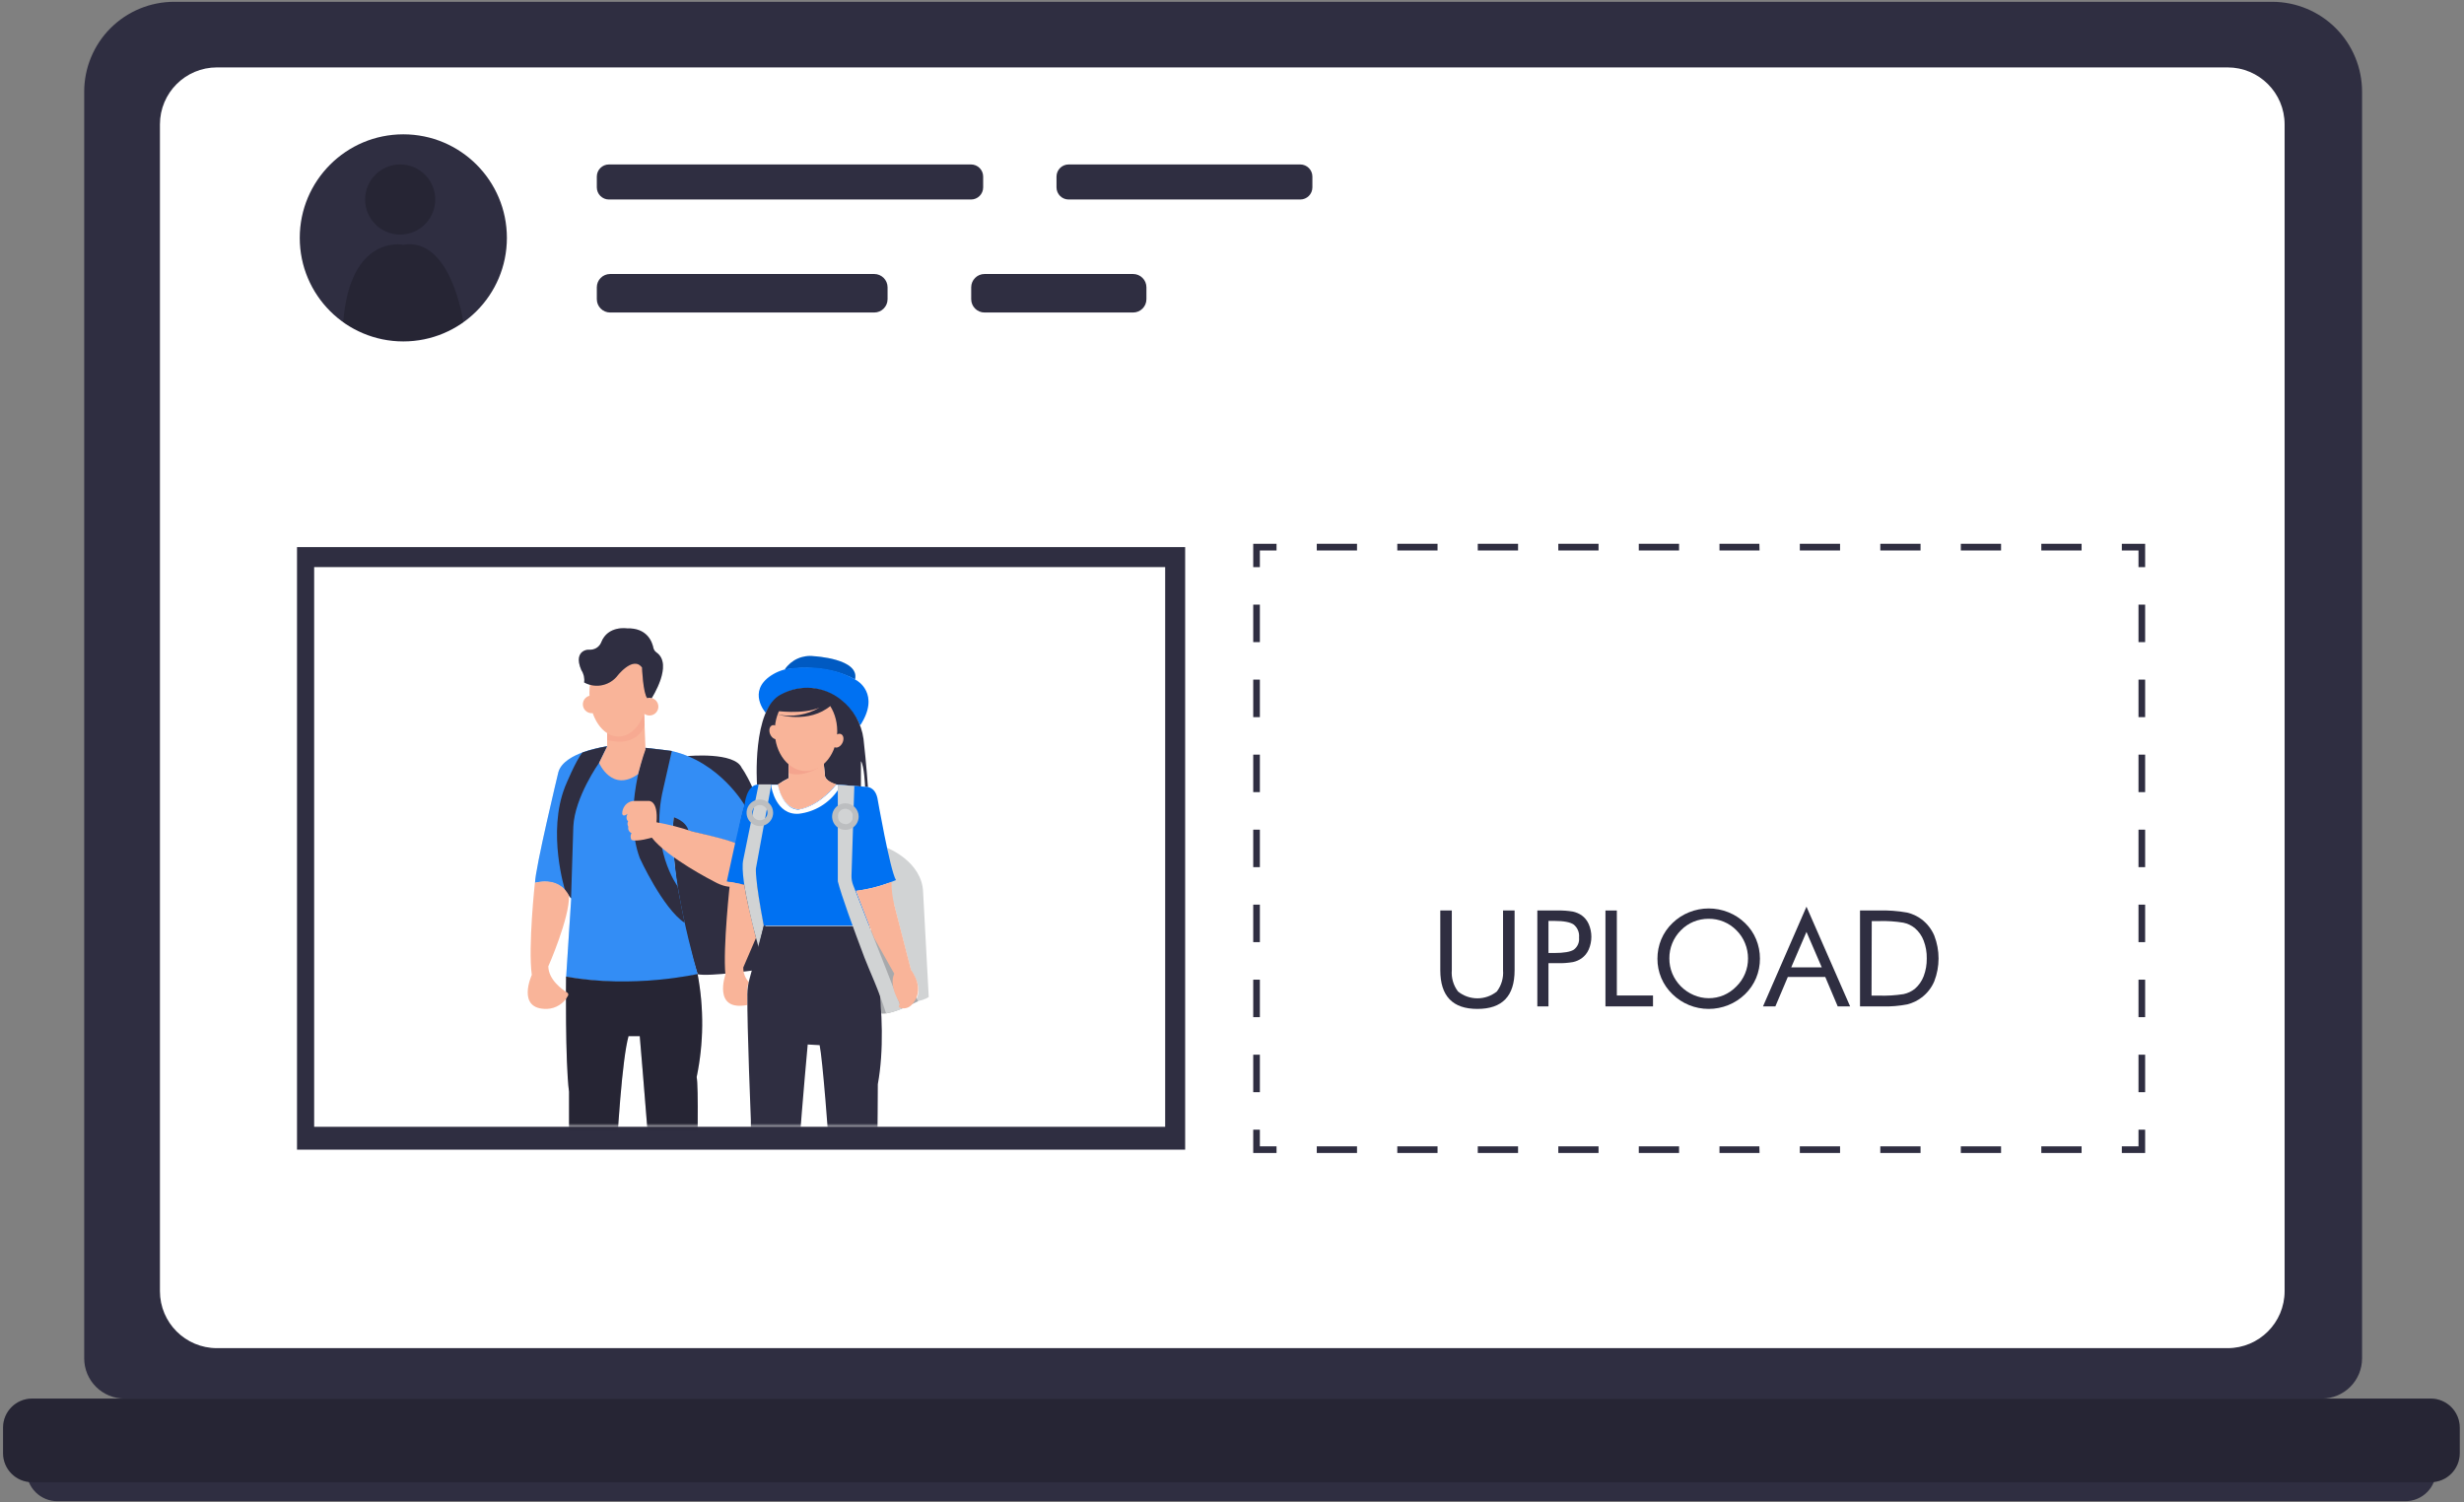 <svg width="556" height="339" viewBox="0 0 556 339" fill="none" xmlns="http://www.w3.org/2000/svg">
<rect x="0" y="0" width="556" height="339" fill="#808080" stroke="none"/>
<g clip-path="url(#clip0_2506_4942)">
<path d="M6 328.78H549.7V331.83C549.7 333.666 548.971 335.426 547.673 336.723C546.375 338.021 544.615 338.75 542.78 338.75H13C12.085 338.761 11.176 338.59 10.327 338.247C9.478 337.904 8.706 337.396 8.055 336.752C7.404 336.108 6.887 335.342 6.534 334.497C6.182 333.652 6 332.746 6 331.83V328.78Z" fill="#2F2E41"/>
<path d="M39.3 0.41H512.76C518.131 0.423 523.277 2.566 527.071 6.367C530.865 10.169 532.997 15.319 533 20.69V306.53C533 308.924 532.054 311.22 530.368 312.919C528.682 314.618 526.393 315.582 524 315.6H28.09C26.897 315.603 25.716 315.37 24.613 314.915C23.51 314.461 22.508 313.793 21.664 312.951C20.819 312.108 20.149 311.107 19.692 310.006C19.235 308.904 19 307.723 19 306.53V20.69C19.001 18.026 19.527 15.387 20.548 12.926C21.569 10.465 23.065 8.229 24.95 6.346C26.835 4.463 29.072 2.969 31.535 1.951C33.997 0.932 36.636 0.409 39.3 0.41Z" fill="#2F2E41"/>
<path d="M502.66 15.21H48.95C41.848 15.21 36.09 20.968 36.09 28.07V291.36C36.09 298.462 41.848 304.22 48.95 304.22H502.66C509.762 304.22 515.52 298.462 515.52 291.36V28.07C515.52 20.968 509.762 15.21 502.66 15.21Z" fill="white"/>
<path d="M267.43 123.46H67.02V259.43H267.43V123.46Z" fill="#2F2E41"/>
<path d="M484.05 260.18H478.79V258.68H482.55V254.92H484.05V260.18Z" fill="#2F2E41"/>
<path d="M469.71 260.18H460.62V258.68H469.71V260.18ZM451.54 260.18H442.46V258.68H451.54V260.18ZM433.37 260.18H424.29V258.68H433.37V260.18ZM415.21 260.18H406.13V258.68H415.21V260.18ZM397.04 260.18H388V258.68H397L397.04 260.18ZM378.88 260.18H369.79V258.68H378.88V260.18ZM360.71 260.18H351.63V258.68H360.71V260.18ZM342.55 260.18H333.46V258.68H342.55V260.18ZM324.38 260.18H315.3V258.68H324.38V260.18ZM306.21 260.18H297.13V258.68H306.21V260.18Z" fill="#2F2E41"/>
<path d="M288.05 260.18H282.79V254.92H284.29V258.68H288.05V260.18Z" fill="#2F2E41"/>
<path d="M284.29 246.46H282.79V238H284.29V246.46ZM284.29 229.53H282.79V221.07H284.29V229.53ZM284.29 212.6H282.79V204.14H284.29V212.6ZM284.29 195.68H282.79V187.22H284.29V195.68ZM284.29 178.75H282.79V170.29H284.29V178.75ZM284.29 161.83H282.79V153.36H284.29V161.83ZM284.29 144.9H282.79V136.44H284.29V144.9Z" fill="#2F2E41"/>
<path d="M284.29 127.98H282.79V122.71H288.05V124.22H284.29V127.98Z" fill="#2F2E41"/>
<path d="M469.71 124.22H460.62V122.71H469.71V124.22ZM451.54 124.22H442.46V122.71H451.54V124.22ZM433.37 124.22H424.29V122.71H433.37V124.22ZM415.21 124.22H406.13V122.71H415.21V124.22ZM397.04 124.22H388V122.71H397L397.04 124.22ZM378.88 124.22H369.79V122.71H378.88V124.22ZM360.71 124.22H351.63V122.71H360.71V124.22ZM342.55 124.22H333.46V122.71H342.55V124.22ZM324.38 124.22H315.3V122.71H324.38V124.22ZM306.21 124.22H297.13V122.71H306.21V124.22Z" fill="#2F2E41"/>
<path d="M484.05 127.98H482.55V124.22H478.79V122.71H484.05V127.98Z" fill="#2F2E41"/>
<path d="M484.05 246.46H482.55V238H484.05V246.46ZM484.05 229.53H482.55V221.07H484.05V229.53ZM484.05 212.6H482.55V204.14H484.05V212.6ZM484.05 195.68H482.55V187.22H484.05V195.68ZM484.05 178.75H482.55V170.29H484.05V178.75ZM484.05 161.83H482.55V153.36H484.05V161.83ZM484.05 144.9H482.55V136.44H484.05V144.9Z" fill="#2F2E41"/>
<path d="M325 205.46H327.6V218.92C327.455 220.644 327.954 222.362 329 223.74C330.242 224.736 331.787 225.28 333.38 225.28C334.973 225.28 336.518 224.736 337.76 223.74C338.806 222.362 339.305 220.644 339.16 218.92V205.46H341.77V218.92C341.77 221.85 341.08 224.04 339.68 225.49C338.28 226.94 336.19 227.67 333.38 227.67C330.57 227.67 328.49 226.95 327.09 225.49C325.69 224.03 325 221.85 325 218.92V205.46Z" fill="#2F2E41"/>
<path d="M349.41 217.39V227.1H346.9V205.46H351.43C352.605 205.43 353.781 205.514 354.94 205.71C355.636 205.863 356.297 206.144 356.89 206.54C357.597 207.05 358.153 207.741 358.5 208.54C358.889 209.441 359.09 210.413 359.09 211.395C359.09 212.377 358.889 213.348 358.5 214.25C358.155 215.051 357.599 215.742 356.89 216.25C356.304 216.662 355.641 216.951 354.94 217.1C353.781 217.297 352.605 217.381 351.43 217.35H349.43L349.41 217.39ZM349.41 215.05H350.71C352.92 215.05 354.4 214.79 355.16 214.28C355.57 213.964 355.891 213.548 356.093 213.071C356.294 212.595 356.369 212.074 356.31 211.56C356.367 211.015 356.289 210.465 356.083 209.958C355.878 209.45 355.55 209.001 355.13 208.65C354.35 208.09 352.88 207.81 350.71 207.81H349.41V215.05Z" fill="#2F2E41"/>
<path d="M362.27 227.1V205.46H364.84V224.64H373V227.1H362.27Z" fill="#2F2E41"/>
<path d="M397.13 216.32C397.138 217.823 396.845 219.312 396.27 220.7C395.692 222.073 394.842 223.315 393.77 224.35C392.682 225.408 391.398 226.244 389.99 226.81C388.582 227.379 387.078 227.671 385.56 227.67C382.508 227.672 379.575 226.481 377.39 224.35C376.311 223.317 375.455 222.074 374.872 220.699C374.289 219.324 373.992 217.844 374 216.35C373.994 214.847 374.287 213.359 374.86 211.97C375.444 210.587 376.305 209.338 377.39 208.3C378.468 207.248 379.742 206.419 381.14 205.86C382.544 205.291 384.045 204.999 385.56 205C387.085 204.999 388.595 205.291 390.01 205.86C391.411 206.419 392.689 207.248 393.77 208.3C394.846 209.335 395.697 210.581 396.27 211.96C396.841 213.342 397.134 214.824 397.13 216.32ZM385.56 225.25C386.72 225.257 387.87 225.029 388.94 224.58C390.027 224.113 391.01 223.433 391.83 222.58C392.664 221.757 393.324 220.776 393.772 219.694C394.221 218.612 394.448 217.451 394.44 216.28C394.442 215.097 394.211 213.924 393.76 212.83C393.322 211.741 392.665 210.754 391.83 209.93C391.014 209.097 390.038 208.437 388.96 207.99C387.883 207.543 386.726 207.319 385.56 207.33C384.391 207.324 383.232 207.548 382.15 207.99C381.074 208.435 380.101 209.095 379.29 209.93C378.455 210.762 377.795 211.752 377.349 212.842C376.902 213.933 376.678 215.102 376.69 216.28C376.682 217.446 376.906 218.602 377.35 219.68C378.267 221.866 380 223.609 382.18 224.54C383.247 225.004 384.397 225.245 385.56 225.25Z" fill="#2F2E41"/>
<path d="M407.63 204.6L417.48 227.1H414.68L411.87 220.46H403.42L400.61 227.1H397.82L407.63 204.6ZM407.63 210.29L404.19 218.29H411.08L407.63 210.29Z" fill="#2F2E41"/>
<path d="M419.71 227.1V205.46H423.86C426.034 205.387 428.209 205.544 430.35 205.93C431.55 206.212 432.678 206.744 433.66 207.49C434.902 208.444 435.874 209.705 436.48 211.15C437.753 214.451 437.753 218.108 436.48 221.41C435.875 222.857 434.898 224.12 433.65 225.07C432.691 225.806 431.592 226.337 430.42 226.63C428.564 227.002 426.672 227.16 424.78 227.1H419.7H419.71ZM422.31 224.67H424C425.85 224.729 427.701 224.616 429.53 224.33C430.46 224.136 431.333 223.728 432.08 223.14C432.974 222.368 433.661 221.385 434.08 220.28C434.558 219.001 434.792 217.645 434.77 216.28C434.798 214.915 434.564 213.557 434.08 212.28C433.667 211.175 432.978 210.194 432.08 209.43C431.326 208.822 430.438 208.404 429.49 208.21C427.676 207.912 425.837 207.791 424 207.85H422.36L422.31 224.67Z" fill="#2F2E41"/>
<path d="M91.01 77.05C103.917 77.05 114.38 66.587 114.38 53.68C114.38 40.773 103.917 30.31 91.01 30.31C78.103 30.31 67.64 40.773 67.64 53.68C67.64 66.587 78.103 77.05 91.01 77.05Z" fill="#2F2E41"/>
<path opacity="0.2" d="M91 55.24C91 55.24 79 52.76 77.45 72.72C81.453 75.42 86.171 76.863 91 76.863C95.829 76.863 100.547 75.42 104.55 72.72C104.55 72.72 101.87 53.44 91 55.24Z" fill="black"/>
<path opacity="0.2" d="M90.3 52.93C94.669 52.93 98.21 49.389 98.21 45.02C98.21 40.652 94.669 37.11 90.3 37.11C85.931 37.11 82.39 40.652 82.39 45.02C82.39 49.389 85.931 52.93 90.3 52.93Z" fill="black"/>
<path d="M219.11 37.11H137.41C135.897 37.11 134.67 38.337 134.67 39.85V42.28C134.67 43.794 135.897 45.02 137.41 45.02H219.11C220.623 45.02 221.85 43.794 221.85 42.28V39.85C221.85 38.337 220.623 37.11 219.11 37.11Z" fill="#2F2E41"/>
<path d="M293.4 37.11H241.14C239.627 37.11 238.4 38.337 238.4 39.85V42.28C238.4 43.794 239.627 45.02 241.14 45.02H293.4C294.913 45.02 296.14 43.794 296.14 42.28V39.85C296.14 38.337 294.913 37.11 293.4 37.11Z" fill="#2F2E41"/>
<path d="M197.27 61.83H137.68C136.018 61.83 134.67 63.178 134.67 64.84V67.51C134.67 69.172 136.018 70.52 137.68 70.52H197.27C198.932 70.52 200.28 69.172 200.28 67.51V64.84C200.28 63.178 198.932 61.83 197.27 61.83Z" fill="#2F2E41"/>
<path d="M255.68 61.83H222.16C220.498 61.83 219.15 63.178 219.15 64.84V67.51C219.15 69.172 220.498 70.52 222.16 70.52H255.68C257.342 70.52 258.69 69.172 258.69 67.51V64.84C258.69 63.178 257.342 61.83 255.68 61.83Z" fill="#2F2E41"/>
<path d="M548.49 315.6H7.24C3.622 315.6 0.69 318.532 0.69 322.15V327.92C0.69 331.537 3.622 334.47 7.24 334.47H548.49C552.107 334.47 555.04 331.537 555.04 327.92V322.15C555.04 318.532 552.107 315.6 548.49 315.6Z" fill="#2F2E41"/>
<path opacity="0.2" d="M548.49 315.6H7.24C3.622 315.6 0.69 318.532 0.69 322.15V327.92C0.69 331.537 3.622 334.47 7.24 334.47H548.49C552.107 334.47 555.04 331.537 555.04 327.92V322.15C555.04 318.532 552.107 315.6 548.49 315.6Z" fill="black"/>
<path d="M262.92 127.97H70.89V254.27H262.92V127.97Z" fill="white"/>
<mask id="mask0_2506_4942" style="mask-type:luminance" maskUnits="userSpaceOnUse" x="70" y="127" width="193" height="128">
<path d="M262.92 127.97H70.89V254.27H262.92V127.97Z" fill="white"/>
</mask>
<g mask="url(#mask0_2506_4942)">
<path d="M177.07 151.079C177.783 150.011 178.782 149.164 179.952 148.634C181.122 148.104 182.417 147.912 183.69 148.079C183.69 148.079 194.06 148.619 192.93 153.329C192.93 153.319 186.85 149.559 177.07 151.079Z" fill="#0071F2"/>
<path opacity="0.2" d="M177.07 151.079C177.783 150.011 178.782 149.164 179.952 148.634C181.122 148.104 182.417 147.912 183.69 148.079C183.69 148.079 194.06 148.619 192.93 153.329C192.93 153.319 186.85 149.559 177.07 151.079Z" fill="black"/>
<path d="M179.28 155.619C177.871 155.942 176.554 156.58 175.428 157.486C174.302 158.392 173.397 159.542 172.78 160.849C172.78 160.849 168.52 156.049 174 152.429C175.352 151.544 176.894 150.989 178.5 150.809C181.6 150.439 187.91 150.229 193.29 153.529C193.29 153.529 198.77 156.529 194.1 163.699C192.799 160.773 190.59 158.343 187.8 156.769C185.211 155.311 182.163 154.899 179.28 155.619Z" fill="#0071F2"/>
<path d="M170.82 177.069C170.82 177.069 169.64 159.949 176.25 156.699C178.365 155.538 180.776 155.031 183.179 155.241C185.582 155.451 187.869 156.369 189.75 157.879C192.552 160.049 194.385 163.236 194.85 166.749C195.51 172.509 195.85 177.619 195.85 177.619L195.21 177.559C195.21 177.559 195.03 172.789 194.27 171.759V177.489L189.05 177.069C189.05 177.069 186.67 176.789 186.16 175.149L185.78 171.279C185.78 171.279 182.47 173.709 179.38 172.139L178.64 171.749L177.96 171.049V175.589C177.115 176 176.309 176.486 175.55 177.039C175.49 177.279 170.82 177.069 170.82 177.069Z" fill="#2F2E41"/>
<path d="M200.17 191.319C200.17 191.319 208.07 194.369 208.3 201.319L209.57 224.999C208.611 225.57 207.533 225.912 206.42 225.999C206.42 225.999 208.76 223.629 205.58 218.999L201.72 203.999L200.61 201.709L200.17 191.319Z" fill="#D1D3D4"/>
<path d="M198.86 228.69C198.86 228.69 200.3 229.38 207.18 225.94C207.18 225.94 200.76 214.15 200.76 213.68C200.76 213.21 197.76 209.34 197.76 209.34L195.19 210.39C195.19 210.39 198.81 224.86 198.86 228.69Z" fill="#A7A9AC"/>
<path d="M155.23 170.61C155.23 170.61 165.81 169.61 167.38 173.3C167.38 173.3 171.3 178.3 174.43 192.54C174.43 192.54 172.64 213.91 170.96 218.84C170.96 218.84 160.09 220.44 157.41 219.84C157.41 219.84 150.89 200.18 151.98 184.4L155.23 170.61Z" fill="#2F2E41"/>
<path d="M137 168.399C137 168.399 127.3 169.659 126 174.229C126 174.229 120.73 196.109 120.73 199.229C120.73 199.229 125.79 197.749 128.11 201.759L128.89 202.759L127.76 220.409C127.76 220.409 142.6 223.499 157.44 219.849C157.44 219.849 150.59 196.849 152.01 184.409C152.01 184.409 154.84 185.229 155.36 187.469C155.36 187.469 164.17 189.469 166.11 190.379C166.11 190.379 167.3 183.819 168.04 181.729C168.04 181.729 162.45 171.959 151.63 169.489C151.6 169.449 142 168.079 137 168.399Z" fill="#0071F2"/>
<path opacity="0.2" d="M137 168.399C137 168.399 127.3 169.659 126 174.229C126 174.229 120.73 196.109 120.73 199.229C120.73 199.229 125.79 197.749 128.11 201.759L128.89 202.759L127.76 220.409C127.76 220.409 142.6 223.499 157.44 219.849C157.44 219.849 150.59 196.849 152.01 184.409C152.01 184.409 154.84 185.229 155.36 187.469C155.36 187.469 164.17 189.469 166.11 190.379C166.11 190.379 167.3 183.819 168.04 181.729C168.04 181.729 162.45 171.959 151.63 169.489C151.6 169.449 142 168.079 137 168.399Z" fill="white"/>
<path d="M127.51 177.509C127.51 177.509 129.93 171.559 131.44 169.799C133.256 169.185 135.119 168.716 137.01 168.399L135.19 172.119C135.19 172.119 129.67 179.899 129.37 186.539L128.86 202.719C128.372 202.146 127.921 201.541 127.51 200.909C127.51 200.909 123.4 187.879 127.51 177.509Z" fill="#2F2E41"/>
<path d="M151.6 169.45L145.67 168.76C145.67 168.76 140.39 182.88 144.36 193.62C144.36 193.62 149.54 204.97 154.49 208.25C154.49 208.25 153.16 201.66 152.9 200C152.9 200 146.46 191.31 149.66 178L151.6 169.45Z" fill="#2F2E41"/>
<path d="M127.73 220.369C127.73 220.369 127.51 239.499 128.4 246.369V297.369H137.5C137.5 297.369 139 243.959 141.83 233.809H144.36C144.36 233.809 149.14 290.059 148.99 297.369H156.3C156.3 297.369 158.09 247.369 157.2 243.059C158.795 235.391 158.867 227.484 157.41 219.789C157.41 219.789 142.88 223.169 127.73 220.369Z" fill="#2F2E41"/>
<path opacity="0.2" d="M127.73 220.369C127.73 220.369 127.51 239.499 128.4 246.369V297.369H137.5C137.5 297.369 139 243.959 141.83 233.809H144.36C144.36 233.809 149.14 290.059 148.99 297.369H156.3C156.3 297.369 158.09 247.369 157.2 243.059C158.795 235.391 158.867 227.484 157.41 219.789C157.41 219.789 142.88 223.169 127.73 220.369Z" fill="black"/>
<path d="M120.7 199.199C120.7 199.199 119.13 213.669 120 219.999C120 219.999 116.39 227.839 123.46 227.669C124.44 227.623 125.39 227.322 126.218 226.796C127.046 226.269 127.722 225.537 128.18 224.669C128.24 224.553 128.253 224.418 128.218 224.292C128.183 224.166 128.101 224.058 127.99 223.989C126.87 223.299 123.76 221.089 123.73 218.059C123.73 218.059 128.55 207.129 128.39 202.109C128.34 202.069 126.63 197.729 120.7 199.199Z" fill="#F9B499"/>
<path d="M148.14 185.56C150.894 186.04 153.605 186.735 156.25 187.64C156.25 187.64 164.68 189.5 166.08 190.34C166.08 190.34 169.02 196.88 167.08 199.46C167.08 199.46 165.27 201.26 161.08 198.9C161.08 198.9 150.64 193.6 147.08 189.02C147.08 189.02 143.8 190.02 142.5 189.54C142.363 189.305 142.291 189.037 142.291 188.765C142.291 188.493 142.363 188.225 142.5 187.99C142.229 187.877 142.008 187.67 141.875 187.408C141.743 187.146 141.71 186.845 141.78 186.56C141.669 186.374 141.606 186.163 141.597 185.946C141.589 185.73 141.634 185.514 141.73 185.32C141.73 185.32 141.02 184.82 141.6 183.65C141.6 183.65 140.6 184.49 140.4 183.65C140.392 182.982 140.607 182.331 141.01 181.8C141.268 181.463 141.602 181.192 141.984 181.008C142.366 180.824 142.786 180.732 143.21 180.74H146.43C146.43 180.74 148.54 180.58 148.14 185.56Z" fill="#F9B499"/>
<path d="M168 199.66L164 198.9C164 198.9 167.37 183.09 168 181.69C168 181.69 168.38 176.99 171.18 177.04H175.54C175.54 177.04 176.11 181.47 179.27 182.48C179.848 182.645 180.462 182.645 181.04 182.48C182.42 182.13 185.32 180.94 188.67 177.02L195.46 177.56C195.46 177.56 197.4 177.42 197.99 180.1C197.99 180.1 200.83 196.36 202.17 198.6C199.288 199.802 196.263 200.628 193.17 201.06L196.23 208.9H172.34C172.01 207.42 171.71 205.9 171.43 204.23C171.15 202.56 170.94 200.95 170.77 199.42L168 199.66Z" fill="#0071F2"/>
<path d="M174.06 177.579C174.06 177.579 175.06 183.999 180.25 183.629C182.01 183.423 183.705 182.844 185.223 181.93C186.74 181.016 188.045 179.788 189.05 178.329V177.069H188.68C188.68 177.069 184.95 181.939 180.17 182.689C180.17 182.689 176.82 183.019 175.55 177.069H174.06V177.579Z" fill="white"/>
<path d="M164.74 198.999C164.74 198.999 163.09 213.879 163.69 219.929C163.69 219.929 160.75 228.279 168.63 226.789V222.789L168.95 221.589C168.135 220.698 167.695 219.527 167.72 218.319L170.59 211.649C170.59 211.649 167.94 201.229 168.01 199.649L164.74 198.999Z" fill="#F9B499"/>
<path d="M178 171.049V175.589L175.55 176.999C175.55 176.999 176.3 182.189 180.17 182.619C180.17 182.619 184.24 182.319 188.68 176.999C188.68 176.999 186.63 176.329 186.18 175.329L185.73 170.789L178 171.049Z" fill="#F9B499"/>
<path d="M137 165.439V168.439L135.18 172.159C135.18 172.159 138.06 178.909 143.97 174.699C143.97 174.699 145.09 170.549 145.66 169.139L145.34 160.979L137 165.439Z" fill="#F9B499"/>
<path d="M145.46 163.699C145.46 163.699 144 168.769 137 166.999V165.459L145.34 160.959L145.46 163.699Z" fill="#F7AA92"/>
<path d="M133.52 160.939C134.625 160.939 135.52 160.044 135.52 158.939C135.52 157.835 134.625 156.939 133.52 156.939C132.415 156.939 131.52 157.835 131.52 158.939C131.52 160.044 132.415 160.939 133.52 160.939Z" fill="#F9B499"/>
<path d="M139.55 166.21C143.167 166.21 146.1 161.8 146.1 156.36C146.1 150.92 143.167 146.51 139.55 146.51C135.933 146.51 133 150.92 133 156.36C133 161.8 135.933 166.21 139.55 166.21Z" fill="#F9B499"/>
<path d="M146.56 161.459C147.665 161.459 148.56 160.564 148.56 159.459C148.56 158.354 147.665 157.459 146.56 157.459C145.455 157.459 144.56 158.354 144.56 159.459C144.56 160.564 145.455 161.459 146.56 161.459Z" fill="#F9B499"/>
<path d="M131.81 153.999C132.977 154.645 134.328 154.878 135.644 154.66C136.96 154.443 138.163 153.787 139.06 152.799C139.06 152.799 142.8 147.799 144.87 150.639C144.87 150.639 145.1 156.399 146.05 157.549C146.372 157.426 146.728 157.426 147.05 157.549C147.05 157.549 151.98 149.959 148.16 147.249C147.809 147.015 147.556 146.659 147.45 146.249C147.16 144.809 146.01 141.639 141.45 141.799C141.45 141.799 137.17 141.119 135.68 144.909C135.525 145.307 135.277 145.661 134.957 145.943C134.637 146.225 134.254 146.426 133.84 146.529C133.556 146.6 133.263 146.63 132.97 146.619C132.424 146.579 131.881 146.735 131.44 147.059C130.72 147.609 130.12 148.769 131.18 151.219C131.724 152.037 131.949 153.027 131.81 153.999Z" fill="#2F2E41"/>
<path opacity="0.2" d="M131.81 153.999C132.977 154.645 134.328 154.878 135.644 154.66C136.96 154.443 138.163 153.787 139.06 152.799C139.06 152.799 142.8 147.799 144.87 150.639C144.87 150.639 145.1 156.399 146.05 157.549C146.372 157.426 146.728 157.426 147.05 157.549C147.05 157.549 151.98 149.959 148.16 147.249C147.809 147.015 147.556 146.659 147.45 146.249C147.16 144.809 146.01 141.639 141.45 141.799C141.45 141.799 137.17 141.119 135.68 144.909C135.525 145.307 135.277 145.661 134.957 145.943C134.637 146.225 134.254 146.426 133.84 146.529C133.556 146.6 133.263 146.63 132.97 146.619C132.424 146.579 131.881 146.735 131.44 147.059C130.72 147.609 130.12 148.769 131.18 151.219C131.724 152.037 131.949 153.027 131.81 153.999Z" fill="#2F2E41"/>
<path d="M171.19 213.799C171.19 213.799 166.73 198.359 167.72 193.999L171.19 176.999H174.06L170.57 195.999C170.57 195.999 170.31 198.199 172.34 208.849L171.19 213.799Z" fill="#D1D3D4"/>
<path d="M169.1 220.999L172.34 208.999H196.21C196.21 208.999 200.91 229.289 198.08 244.659C198.08 244.659 197.93 285.389 197.03 297.469H189.72C189.72 297.469 186.29 242.469 184.95 235.849L182.26 235.699C182.26 235.699 177.94 281.809 178.53 298.069H169.43V252.779C169.43 252.779 168.57 231.909 168.64 224.359C168.651 223.224 168.806 222.095 169.1 220.999Z" fill="#2F2E41"/>
<path d="M171.46 180.409C170.867 180.409 170.287 180.585 169.793 180.915C169.3 181.244 168.915 181.713 168.688 182.261C168.461 182.809 168.402 183.413 168.518 183.994C168.633 184.576 168.919 185.111 169.339 185.53C169.758 185.95 170.293 186.236 170.875 186.352C171.457 186.467 172.06 186.408 172.608 186.181C173.156 185.954 173.625 185.569 173.954 185.076C174.284 184.583 174.46 184.003 174.46 183.409C174.46 182.614 174.144 181.85 173.581 181.288C173.019 180.725 172.256 180.409 171.46 180.409ZM171.46 185.099C171.12 185.099 170.787 184.998 170.504 184.809C170.222 184.62 170.001 184.352 169.871 184.037C169.741 183.723 169.707 183.377 169.773 183.044C169.839 182.71 170.003 182.404 170.244 182.163C170.484 181.922 170.791 181.759 171.124 181.692C171.458 181.626 171.804 181.66 172.118 181.79C172.432 181.92 172.701 182.141 172.89 182.424C173.079 182.706 173.18 183.039 173.18 183.379C173.181 183.605 173.138 183.83 173.052 184.039C172.966 184.248 172.839 184.438 172.679 184.598C172.519 184.758 172.329 184.885 172.12 184.971C171.91 185.057 171.686 185.101 171.46 185.099Z" fill="#BCBEC0"/>
<path d="M189.05 198.479V177.069L192.78 177.369L192.14 197.599C192.123 198.323 192.248 199.044 192.51 199.719L203.45 227.639C202.814 227.908 202.163 228.138 201.5 228.329C200.947 228.483 200.427 228.603 199.94 228.689C198.22 223.199 196.19 219.059 195.06 216.079C192.53 209.399 189.82 201.949 189.06 198.899C189.041 198.76 189.038 198.619 189.05 198.479Z" fill="#D1D3D4"/>
<path d="M201.16 198.999C201.159 200.818 201.391 202.629 201.85 204.389L205.58 218.889C205.58 218.889 209.18 223.339 205.58 226.889C205.238 227.203 204.816 227.415 204.36 227.502C203.904 227.588 203.433 227.546 203 227.379C202.952 227.355 202.91 227.319 202.877 227.276C202.845 227.233 202.823 227.182 202.813 227.129C202.803 227.076 202.806 227.021 202.821 226.969C202.836 226.917 202.863 226.869 202.9 226.829C203.01 226.709 203.03 226.489 202.9 226.099C202.9 226.099 200.52 222.399 201.79 219.729L197.24 211.649L193.17 200.999C195.909 200.685 198.596 200.012 201.16 198.999Z" fill="#F9B499"/>
<path d="M190.76 181.27C190.167 181.27 189.587 181.446 189.093 181.775C188.6 182.105 188.215 182.573 187.988 183.121C187.761 183.67 187.702 184.273 187.818 184.855C187.933 185.437 188.219 185.971 188.639 186.391C189.058 186.81 189.593 187.096 190.175 187.212C190.757 187.328 191.36 187.268 191.908 187.041C192.456 186.814 192.925 186.43 193.254 185.936C193.584 185.443 193.76 184.863 193.76 184.27C193.76 183.474 193.444 182.711 192.881 182.148C192.319 181.586 191.556 181.27 190.76 181.27ZM190.76 185.95C190.419 185.952 190.085 185.852 189.801 185.664C189.516 185.476 189.294 185.207 189.163 184.892C189.031 184.578 188.997 184.231 189.063 183.896C189.129 183.562 189.293 183.254 189.534 183.013C189.775 182.772 190.082 182.608 190.417 182.542C190.752 182.476 191.098 182.511 191.413 182.642C191.728 182.774 191.996 182.996 192.184 183.28C192.373 183.565 192.472 183.899 192.47 184.24C192.477 184.468 192.437 184.696 192.354 184.909C192.272 185.123 192.147 185.317 191.987 185.481C191.828 185.645 191.637 185.776 191.426 185.865C191.215 185.954 190.989 186 190.76 186V185.95Z" fill="#BCBEC0"/>
<path d="M178 174.449V172.449L184.64 173.269C184.64 173.269 181.16 175.529 178 174.449Z" fill="#F4A48E"/>
<path d="M181.87 173.999C185.764 173.999 188.92 169.97 188.92 164.999C188.92 160.028 185.764 155.999 181.87 155.999C177.976 155.999 174.82 160.028 174.82 164.999C174.82 169.97 177.976 173.999 181.87 173.999Z" fill="#F9B499"/>
<path d="M190.079 167.666C190.495 166.856 190.375 165.963 189.81 165.673C189.245 165.383 188.449 165.805 188.033 166.615C187.617 167.426 187.737 168.318 188.302 168.608C188.867 168.899 189.662 168.477 190.079 167.666Z" fill="#F9B499"/>
<path d="M175.458 166.747C176.047 166.509 176.247 165.631 175.906 164.786C175.564 163.941 174.81 163.449 174.221 163.687C173.632 163.925 173.432 164.803 173.773 165.648C174.115 166.493 174.869 166.985 175.458 166.747Z" fill="#F9B499"/>
<path d="M174.82 160.38C174.82 160.38 181.16 161.32 184.93 159.67C182.107 161.341 178.762 161.898 175.55 161.23C175.55 161.23 182.55 163.41 187.47 159.23V157.32L183.9 155.52L179 156L174.82 160.38Z" fill="#2F2E41"/>
</g>
</g>
<defs>
<clipPath id="clip0_2506_4942">
<rect width="556" height="339" fill="white"/>
</clipPath>
</defs>
</svg>
